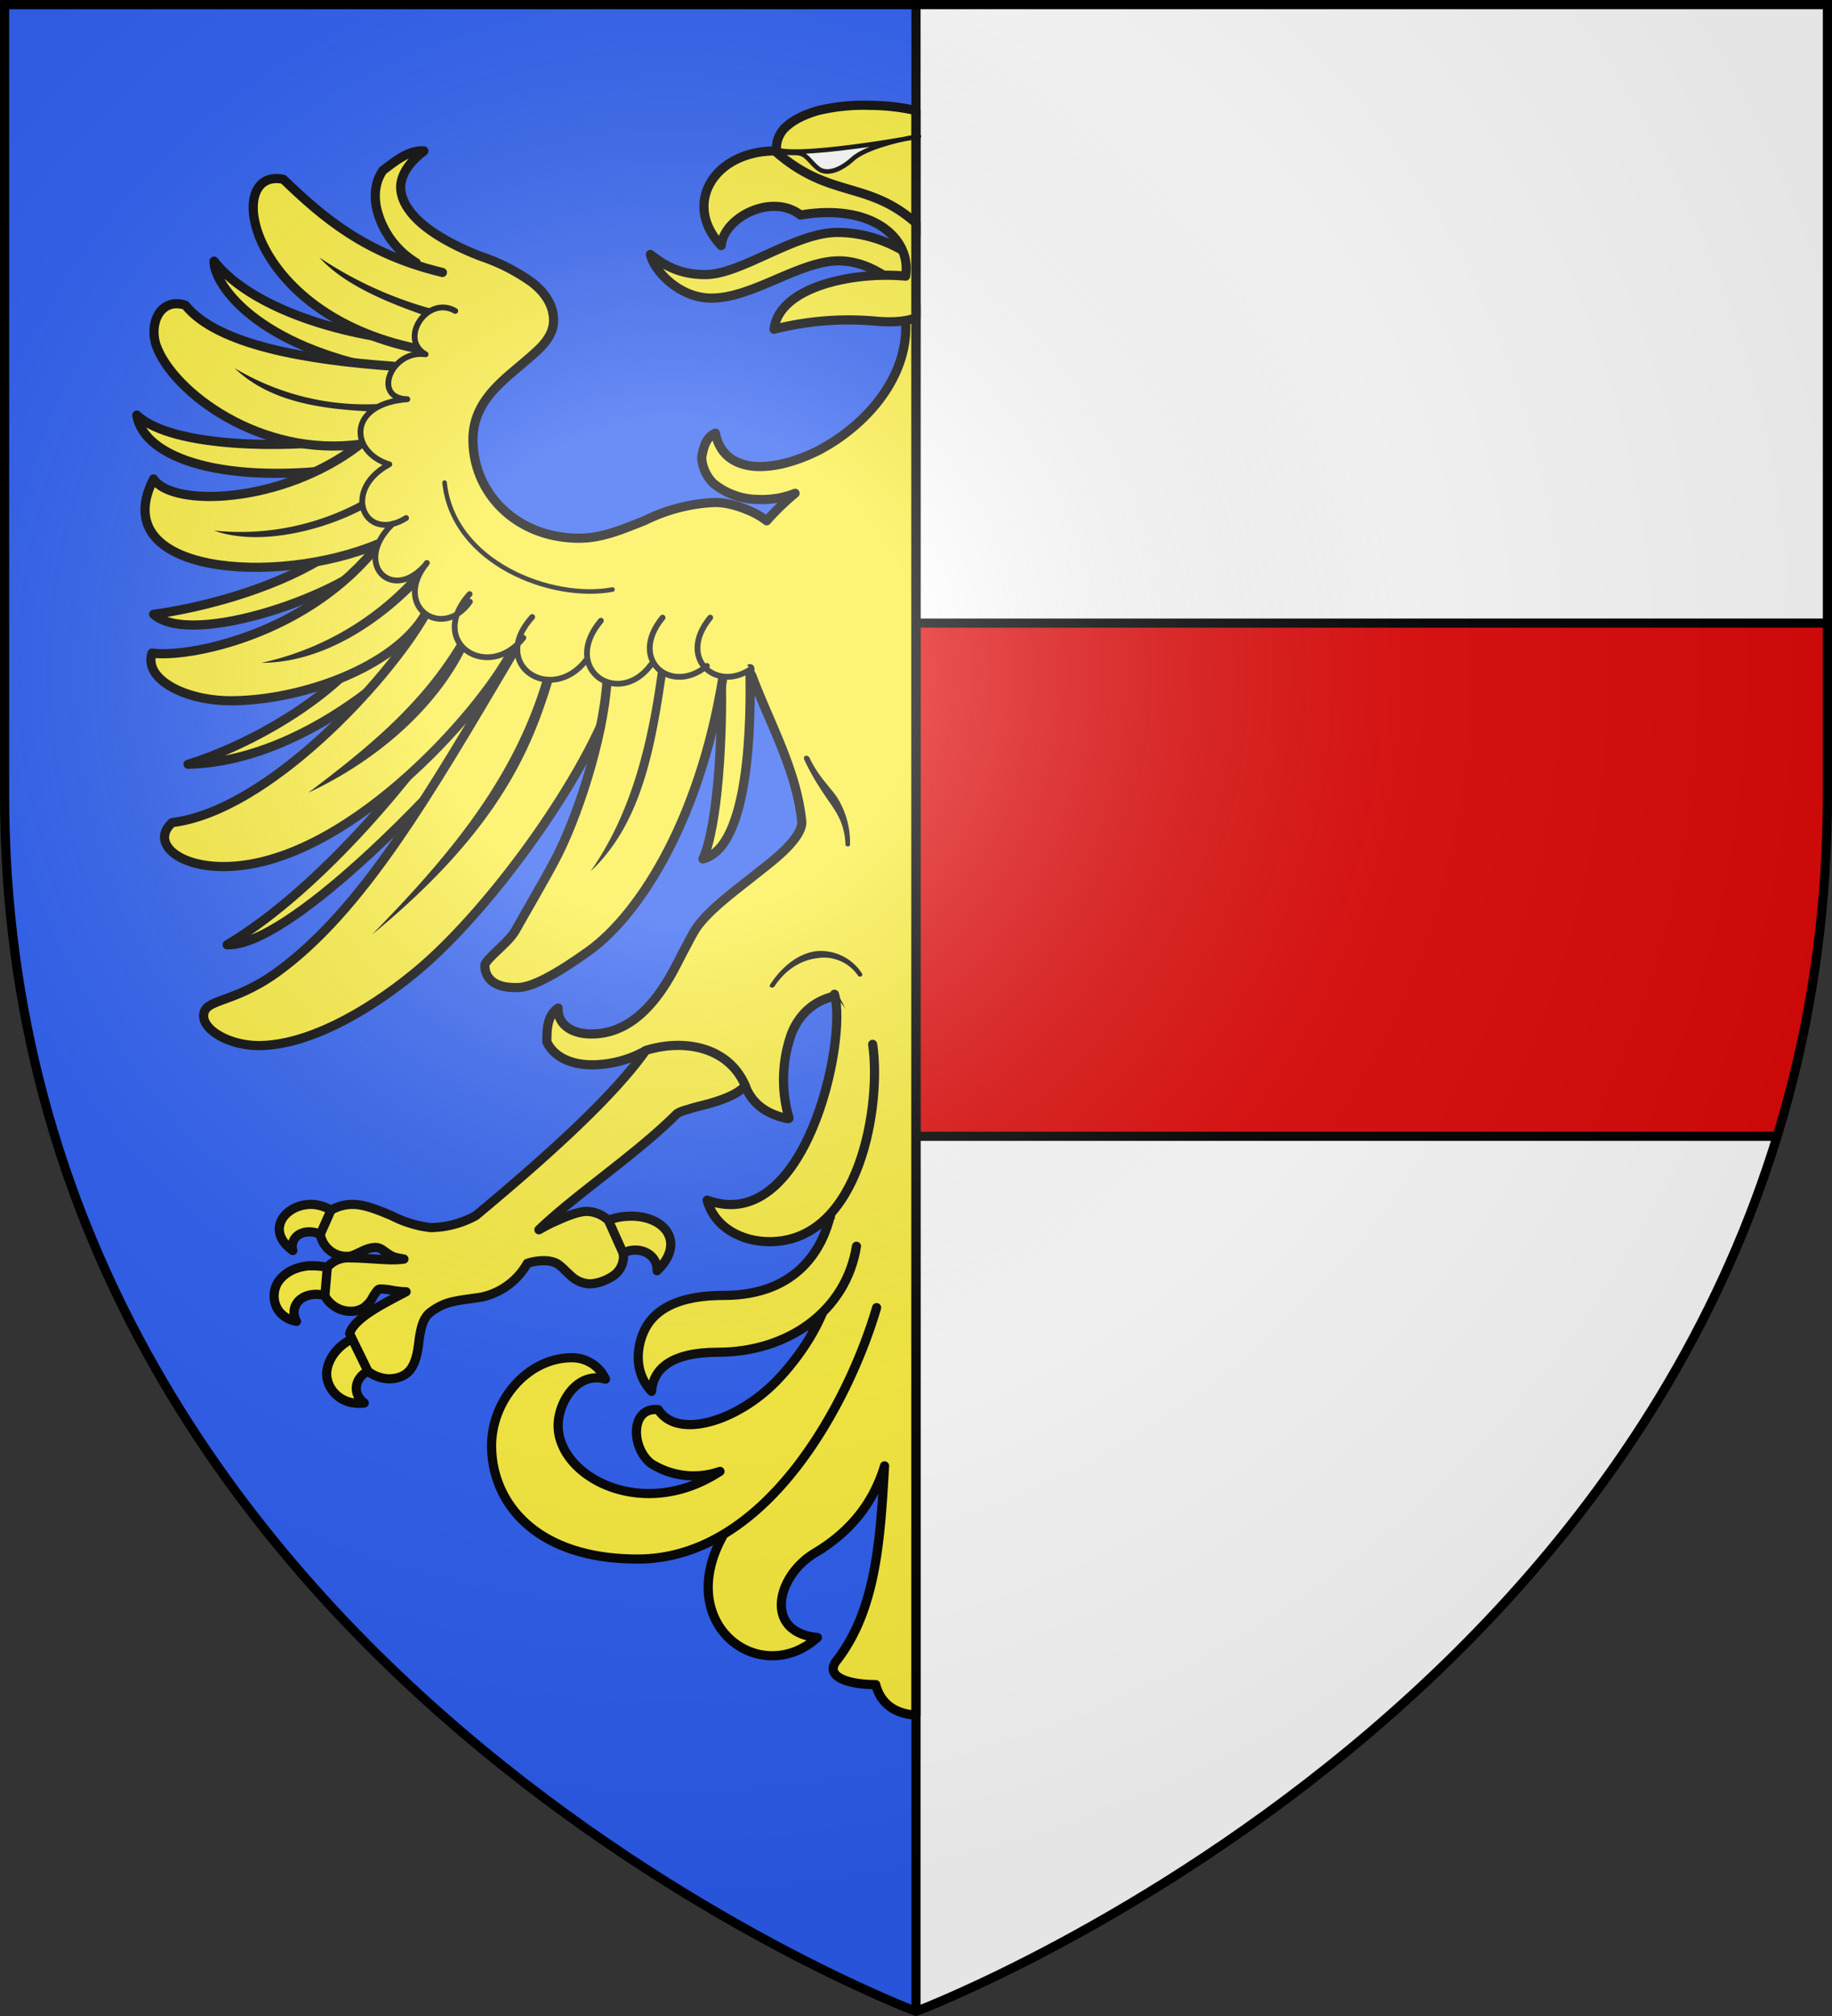 <svg xmlns="http://www.w3.org/2000/svg" xmlns:xlink="http://www.w3.org/1999/xlink" width="600" height="660" version="1.0"><rect width="100%" height="100%" fill="#333333" stroke="none"/><defs><radialGradient id="b" gradientUnits="userSpaceOnUse" cx="-80" cy="-80" r="405"><stop offset="0" stop-color="#fff" stop-opacity=".3"/><stop offset=".2" stop-color="#fff" stop-opacity=".3"/><stop offset=".6" stop-color="#6b6b6b" stop-opacity=".1"/><stop offset="1" stop-opacity=".1"/></radialGradient><path id="a" d="M-298.5-298.5h597V-40C298.5 246.3 0 358.5 0 358.5S-298.5 246.3-298.5-40v-258.5z"/></defs><g transform="translate(300 300)"><use xlink:href="#a" width="600" height="660" fill="#2b5df2"/><path d="M0-298.5h298.5V-40C298.5 246.3 0 358.5 0 358.5v-657z" fill="#fff"/><path d="M0-96V72h282C292.4 38 298.5.8 298.5-40v-56H0z" fill="#e20909"/><path d="M0-96h298.5M0 72h282" fill="none" stroke="#000" stroke-width="3" stroke-linejoin="round"/></g><path d="M213 83.3c4.3 3.4 9.4 6.6 18 6.6 11.8 0 29.3-13.8 43.2-13.8 9.2 0 16.9 3.1 22.6 6.6l2.2 15.7c-3.6-3.9-12.6-13-24.3-13-13 0-28.1 12.2-41.7 12.2-10.8 0-18.9-9.2-20-14.3h0z" fill="#fcef3c" stroke="#000" stroke-width="3" stroke-linecap="round" stroke-linejoin="round"/><path d="M285.2 34.5a69.6 69.6 0 0114.8 1.7v41c-11.2-13.6-42-18.6-45.7-28.2a9.4 9.4 0 013.5-7.8c2.5-2.2 6-3.8 10.1-5a64.4 64.4 0 0117.3-1.7zm-146.4 15c-4.8 3.6-7 7.3-7.5 10.6-.4 3.4 1 6.6 3.4 9.6 4.8 6 14.3 11 23 14.3a62.8 62.8 0 0116.6 8.5c4.3 3.4 7 7.5 7 12.4 0 3.3-1.6 6-4.1 8.7-2.6 2.6-5.8 5.2-9.1 8-6.6 5.6-13.2 12-13.2 22.3 0 17.5 14.2 32.3 34.8 32.3 7.6 0 14.4-3 21.5-5.8a57 57 0 0122.9-5.9c3.7 0 7.5 1.1 10.6 2.4a26 26 0 016.4 3.6 80 80 0 019.3-9c-4 1.6-8.3 2.2-12.5 2a23.3 23.3 0 01-14.3-5.3 13 13 0 01-3.8-8.4c.6-3.2 1.3-6.6 4.5-8 1.3 6.7 5.8 10 12 10.8 6.3.7 14.2-1.3 21.9-5.2 15.2-8 29.5-23.8 28.4-42.3 1.3-1.7 2.4-3.3 3.4-5v461.4c-6.6-.4-11.5-3.5-13.2-10-9.3 0-16.7-2.7-12.9-7.7 13-16.6 14.4-39.5 15.8-63.9-3.3 11-10.2 21-22.8 28.5-12.7 7.6-16.8 26 .8 27.7-18.6 16.7-47.1-4-31-33.2l31.5-71.5 3.8-33.7c.3-23.8 14.2-50.6 1-71.5-6 1.4-11 5.4-13.7 12a44.8 44.8 0 00-.9 27.8v.1l-.2.1H257.9c-6.3-1.3-11.5-4.5-13.8-10.7L211.4 344a36.4 36.4 0 01-17.3 4.6c-8.3 0-13.1-3.4-15-7.5 0-4.2.1-8.6 3.7-11.1a7 7 0 002.6 6c1.9 1.6 4.7 2.5 8.3 2.5 10.6 0 18-7 23.4-15 2.7-4 4.8-8.3 6.7-12 2-3.7 3.5-6.8 5-8.7 4.6-6 13.2-12.1 20.5-18 3.6-2.8 7-5.6 9.4-8.3 2.4-2.7 3.9-5.1 3.9-7.4-1.7-17-10.4-32-16.4-48l-79.8 9.8-63.3-63L136.3 86a28.4 28.4 0 01-12.9-17.6c-1-4.5-.5-9 2-12.6 4-3 8.4-6.7 13.4-6.4z" fill="#fcef3c" stroke="#000" stroke-width="3" stroke-linecap="round" stroke-linejoin="round"/><g fill="#fcef3c" stroke="#000" stroke-width="3" stroke-linecap="round" stroke-linejoin="round"><path d="M236.2 221.4c.6 18.7-1.1 49.5-6 59.8 15.4-3.8 15.8-45.4 15.4-62.3M119.5 172c-19.6 20-57 27.6-69.2 29.1 12.7 11.3 64-7 75.1-20.5m.6 23.5c-12.5 23.1-45.3 40.3-64.4 46.1 31.6-.7 61.7-23.8 75.8-38.9m13.8 18.7c-13.7 21-45.2 60.4-76.8 79.3 19.4.7 67.7-48 92-78.5m-54.9-86.7c-16.1 2.4-54.8 2.9-66.7-8.2 2.3 14.3 29 23.1 70.3 17.2m16.6-41.7c-25.8-3-50.9-12.3-61.6-25.9-.2 6.6 11.8 26.3 52.8 35"/><path d="M144.9 89.2c-25.1-6-39-17.9-52.1-30.5-19.8-4.1-12 44 43.7 55.4m-7.7 5.8c-28-2-57.6-6.9-68.1-20-8.4-2.6-12 6.3-9.5 13.3 5.4 15 34 36.8 67 32.2h0m-1 .6c-25 19-60.8 20.2-66.9 10.8-16 31.2 40.2 35.3 73.7 21.2m0 .2c-23 29.6-62.4 37.3-74.2 35.6-2.9 8.6 11.2 16 27.1 15.6 22.3-.4 52-10.9 62.3-28.1"/><path d="M139.2 201.3c-12.2 21.5-51.6 64.2-82.8 68-6.9 6.1 1 14.4 16.8 14.4 39.2 0 83.7-49.6 94.8-71"/><path d="M168.4 213.1c-28.3 47.9-49.8 85-77.8 105.3-14.7 10.5-23.9 8.4-23.9 14.2 0 4.8 8.6 9.7 18 9.7 15.4 0 34.5-10.2 51-23.7 26-21.2 60.2-70 66.3-95.4"/><path d="M198.8 222.9c-1.3 19.6-10.2 46-17.2 59-3.2 6.1-10 17.7-12.9 22.9-2.4 4.1-9.9 9.3-9.9 11.3 0 3.8 2.7 7.5 10.8 7.2 4.5 0 12.4-4.2 23.3-12 17-12.3 37.6-44.7 44.6-94.4"/></g><path d="M104.6 84.3c9 9.9 24.9 15.7 37.4 20 3.8 1 2-2.5 2-2.5a126 126 0 01-39.4-17.5zm-27.8 36.2c12.7 12.2 31.6 13.7 48.5 14.4l1.1-2.8a83.3 83.3 0 01-49.6-11.6zm44 42.2a83 83 0 01-50.7 11c15.2 5.5 37.7-.4 51.3-8.4l-.6-2.6zm14.8 25.3a94 94 0 01-50 29c19.7 0 39.2-12.3 53.8-28.3-.5-2-1.5-1-3.8-.7zm15.4 20.5c-12.4 21.7-30.8 36.5-50 51 22.8-10.6 43.3-28.5 52.7-49.6l-2.7-1.4zm64.8 8.8c-3.3 25.2-8.6 48.2-22.4 68 17.4-16.3 21.4-42.2 25.2-68h-2.8zm-37 1.6c-9 33.1-28.8 58.4-57 87.1 43.6-35.8 53.4-63.4 60.2-86.7l-3.3-.4z"/><path d="M127.5 152c-16 8.6-8 26 5.5 17.6m-4.3 1.8c-13.4 12.7-.7 25.9 10.2 14m.9-1.1c-11.5 14.1 5 25.6 14.1 12.7m-.1-2.5c-14.3 16 6.2 28.9 17.6 14.3m-38-78.1c-19.8 1.5-18.9 17.3-6 21.3m6-21.3c-11.7-.3-5.3-16.3 6-14.7m9.7-14.2c-9.1-5.3-18.7 9.2-9.7 14.2m34.9 86c-14.3 15.8 6.3 28.8 17.6 14.2m4.9-13c-13.4 15.9 5.9 28.9 16.5 14.3m3.7-15.3c-11.5 14 3 25.5 14.5 15.8m1.1-15.8c-11 13.4 2 24.5 13.2 16.9" stroke-width="1.9" fill="#fcef3c" stroke="#000" stroke-linecap="round" stroke-linejoin="round"/><path d="M145.6 158c2.8 26.5 35.3 38.7 55 35" fill="none" stroke="#000" stroke-width="1.5" stroke-linecap="round" stroke-linejoin="round"/><path d="M271.8 421.2c-1.1 8.8-8 21-17.3 30.7-12.9 13.4-32.6 19.5-38.9 9.6-9.2-1-9 12.4-2.4 17.6a26 26 0 0022.6 2.6c-25.3 16.6-53 1.8-53-15 0-7.4 6-17.8 15.5-15.2a12 12 0 00-11-7c-14.5 0-26.3 14-26.3 28.8 0 18.2 14 37.1 47.8 37.1 43.2 0 69.8-53.2 78.3-82.3" fill="#fcef3c" stroke="#000" stroke-width="3" stroke-linecap="round" stroke-linejoin="round"/><path d="M272 397.7c-2.3 10.1-10.2 26.4-35 26.4-9.4 0-18.4 1.8-23.6 7.8-4.4 5-7.1 16.2 0 23.6.5-7.5 6.7-12.8 21.7-12.8 23 0 42-13.5 45.4-34.7" fill="#fcef3c" stroke="#000" stroke-width="3" stroke-linecap="round" stroke-linejoin="round"/><path d="M273.3 325.5c4.3 14.9-9.5 79.3-41.7 67.4 2.4 9 11.4 13.6 20.4 13.6 30 0 36.7-45.6 33.8-64.6" fill="#fcef3c" stroke="#000" stroke-width="3" stroke-linecap="round" stroke-linejoin="round"/><path d="M263.9 247.4l-.2.1c-.2 0-.3.2-.3.3l-.1.3v.4c2.9 6.2 5.5 9.9 8 13.6 2.6 3.7 5.3 7.5 5.6 14.3v.3c0 .1.2.3.4.3l.3.1h.3s.2 0 .3-.2l.2-.2v-.3a28 28 0 00-4.4-15.6c-2.7-3.8-6.2-6.9-9-13l-.7-.4a1 1 0 00-.3 0h-.1zm3.4 64c-5.6.7-11.1 4.8-15.1 11l-.1.2v.2c0 .2.1.3.3.4l.2.1h.6l.4-.3c3.8-5.8 9-8.7 14-9.3a13.5 13.5 0 0113.6 6h.8l.4-.4V318.7h-.1a16 16 0 00-15-7.3z"/><path d="M254 49.6c17.1 15 29.3 9.8 44.3 22L300 73v31c-3 1.2-7.2 1.6-12.5 1.2a99 99 0 00-34 2.6c1.7-14 26.2-19 43.1-17.4 2-12.4-11-24-34.4-20-9.4-7.3-25.1.7-26 10-12.9-13.7-2.3-31 17.8-31z" fill="#fcef3c" stroke="#000" stroke-width="3" stroke-linecap="round" stroke-linejoin="round"/><path d="M254.4 49c8.6 3 54-5.6 45.5-4.2-7.4 1.2-17.2 4-20.8 7.4-2.7 2.5-7.1 5-10.3 3.5-2.3-1.2-4-4.3-6-5.2-2.1-1-4.6.3-8.4-1.5h0z" fill="#fff" fill-rule="evenodd" stroke="#000" stroke-width="1.5"/><path d="M101.4 394.3c-8.3.3-14.5 8.7-5.5 15.1-1.3-5 4.7-8.5 11.3-4.1 2.6-1 4.4-5.6 2.6-8.2-2.7-2-5.7-2.9-8.4-2.8h0zm104 3.9c-2.5.1-5 .7-7.2 1.8-4.3 3.6-2.6 10.5 3.2 12.4 5-5.8 14.1-3 13.8 3.6 6.4-6.2 5.2-12 1-15.1-2.7-2-6.7-3-10.8-2.7zM103 414.4h-2c-4 .4-7.3 2-9.4 4.6-3.3 4-2.5 12 5.5 13.6-3-5.5 2.8-11.4 11.7-7.7 2.8-1.8 3.3-6.9.4-9.5a25 25 0 00-6.2-1h0zm15 22.8c-6.3 2-10.6 7-11 12.1-.3 4.9 4.2 11 12.3 10-5.6-4.2-1.6-12 6.6-11.4 2.4-5-2-11-7.8-10.7z" fill="#fcef3c" stroke="#000" stroke-width="3" stroke-linecap="round" stroke-linejoin="round"/><path d="M211.5 343.9c-10.6 15-32 34.4-55.7 54.1a31.8 31.8 0 01-14.8 3.9 37 37 0 01-12.5-3.8c-4.5-1.9-9-3.8-13-3.8a14 14 0 00-7.1 1.9l-3.5 7.9a8.7 8.7 0 008.9 7.2c1.6 0 3-.9 4.6-1.6 1.4-.7 3-1.3 4.6-1.3 1 0 2 .5 3 1.3 1.2.8 2.3 1.7 3.8 2l2.5.5-1 .1c-3.7.5-10.9-.5-17.3-.5a8.8 8.8 0 00-6.8 3.1l-.8 9.2c.3.7.7 1.4 1.3 2a9.7 9.7 0 007.3 3.2c1.8 0 3.2-.6 4.3-1.3 1-.8 1.8-1.7 2.4-2.6.5-1 1-1.8 1.5-2.4.4-.7.8-1 1.4-1 1.8 0 3.2.3 4.9.6 1 .1 2.1.3 3.5.3l-3.6 1.9c-3.6 1.9-7 3.8-9.6 5.7-2.7 2-4.7 4-5.3 6.1l6 12.3c1.7 1.4 4.2 2.4 6.8 2.5 2.5 0 5.2-.7 7-2.9 2.1-2.7 2.6-6.6 3-10.2.6-3.6 1.2-6.9 3.8-8.8 2.7-2 5.2-3 7.9-3.5 2.6-.6 5.5-.8 8.9-1.4a22.7 22.7 0 0014.8-11c2.7-.9 6.8-1.4 9.6 0 1.4.8 2.8 2.4 4.5 3.9a9.4 9.4 0 006.2 2.8c2.5 0 5.3-1 7.5-2.4a7.7 7.7 0 003.7-6.4l-.1-1.2-4.8-10.7a10.5 10.5 0 00-7.1-3c-2.5 0-6 1.3-9.5 2.9-2.4 1-4.2 2-6.2 3.1 12.1-11.6 31.7-24.6 44.8-37.6.6-.7 2-1.3 4-1.8 1.8-.6 4.2-1.2 6.6-1.8 4.5-1.3 9.3-2.9 12.2-5.9-5.3-12.6-19.8-15.6-32.6-11.6h0z" fill="#fcef3c" stroke="#000" stroke-width="3" stroke-linecap="round" stroke-linejoin="round"/><path d="M300 658.5V1.5" fill="none" stroke="#000" stroke-width="3" stroke-linejoin="round"/><use xlink:href="#a" width="600" height="660" fill="url(#b)" transform="translate(300 300)"/><use xlink:href="#a" width="600" height="660" fill="none" stroke="#000" stroke-width="3" transform="translate(300 300)"/></svg>